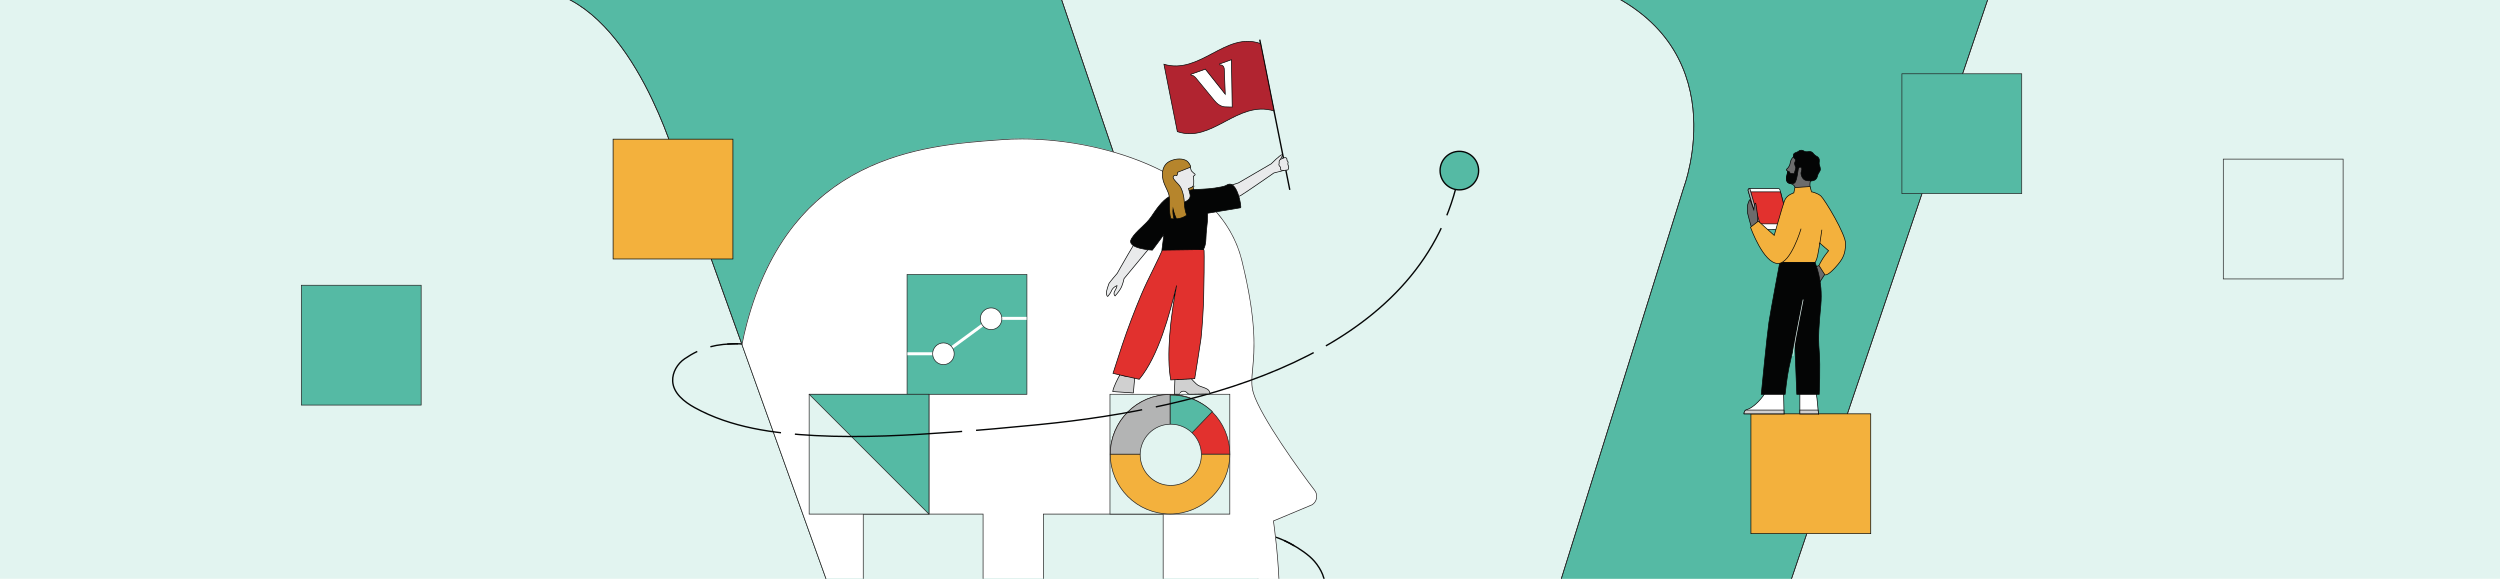 <?xml version="1.0" encoding="UTF-8"?>
<svg id="Layer_1" xmlns="http://www.w3.org/2000/svg" xmlns:xlink="http://www.w3.org/1999/xlink" viewBox="0 0 1540.21 356.57">
  <defs>
    <style>
      .cls-1, .cls-2, .cls-3, .cls-4, .cls-5, .cls-6, .cls-7, .cls-8 {
        fill: none;
      }

      .cls-9 {
        fill: #e9eaeb;
      }

      .cls-9, .cls-10, .cls-11, .cls-12, .cls-2, .cls-13, .cls-14, .cls-15, .cls-3, .cls-4, .cls-16, .cls-17, .cls-18, .cls-19, .cls-20, .cls-21, .cls-22, .cls-23, .cls-24, .cls-25, .cls-6, .cls-26, .cls-7, .cls-27, .cls-8, .cls-28, .cls-29, .cls-30 {
        stroke-miterlimit: 10;
      }

      .cls-9, .cls-10, .cls-12, .cls-2, .cls-13, .cls-15, .cls-3, .cls-17, .cls-19, .cls-20, .cls-21, .cls-22, .cls-23, .cls-31, .cls-26, .cls-27, .cls-8, .cls-28, .cls-32, .cls-29, .cls-30 {
        stroke-width: .43px;
      }

      .cls-9, .cls-10, .cls-12, .cls-15, .cls-4, .cls-16, .cls-19, .cls-20, .cls-21, .cls-22, .cls-5, .cls-6, .cls-26, .cls-7, .cls-27, .cls-8, .cls-28, .cls-32, .cls-29, .cls-30 {
        stroke: #040505;
      }

      .cls-10, .cls-33 {
        fill: #040505;
      }

      .cls-11, .cls-13, .cls-14, .cls-3, .cls-17, .cls-18, .cls-23, .cls-24, .cls-25, .cls-31 {
        stroke: #232323;
      }

      .cls-11, .cls-14, .cls-18, .cls-24, .cls-25 {
        stroke-width: .43px;
      }

      .cls-11, .cls-21 {
        fill: #b3b4b4;
      }

      .cls-12 {
        fill: #e1312e;
      }

      .cls-2 {
        stroke: #e2f4f0;
      }

      .cls-13, .cls-14, .cls-16, .cls-31 {
        fill: #55baa4;
      }

      .cls-15 {
        fill: #541728;
      }

      .cls-4 {
        stroke-dasharray: 17.19 8.6 42.99 0 42.99 0;
      }

      .cls-4, .cls-16, .cls-5, .cls-6, .cls-7 {
        stroke-width: .86px;
      }

      .cls-17, .cls-18, .cls-34 {
        fill: #e2f4f0;
      }

      .cls-19, .cls-25 {
        fill: #f3b13d;
      }

      .cls-20 {
        fill: #b6852c;
      }

      .cls-22, .cls-23, .cls-35 {
        fill: #fff;
      }

      .cls-24, .cls-28 {
        fill: #e2312e;
      }

      .cls-31 {
        stroke-linejoin: round;
      }

      .cls-36 {
        clip-path: url(#clippath-1);
      }

      .cls-37 {
        clip-path: url(#clippath-2);
      }

      .cls-6 {
        stroke-dasharray: 8.18 8.18 24.53 0 40.88 0;
      }

      .cls-26 {
        fill: #6c6c6c;
      }

      .cls-27 {
        fill: #040505;
      }

      .cls-38 {
        fill: #232323;
      }

      .cls-32 {
        fill: #b12430;
      }

      .cls-29 {
        fill: #969696;
      }

      .cls-30 {
        fill: #d0d0d0;
      }
    </style>
    <clipPath id="clippath-1">
      <path class="cls-1" d="M1104.21,622.57L881.05-34.83,337.29-14.58V-5.25c53.49,12.15,79.52,105.28,79.52,105.28l204.71,570.23c56.58,160.6,162.67,192.22,162.67,192.22l130.93,50.88,189.09-290.78Z"/>
    </clipPath>
    <clipPath id="clippath-2">
      <path class="cls-35" d="M808.5,311.15l-23.72,9.93s3.51,23.29,3.68,46.21c.17,22.93-.52,74.58-47.22,75.11-34.87.39-35.68,18.15-35.68,35.2s1.58,29.99,1.58,29.99l-185.61.15s10.32-47.68-.16-92.92c-10.48-45.24-89.63-110.03-61.47-215.59,28.17-105.57,111.46-109.99,157.41-113.42,51.74-3.86,133.91,17.4,147.99,74.58,14.32,58.15,2.94,68.21,7.15,81.74,4.47,14.41,28.04,47.27,37.68,59.81,2.26,2.94,1.52,7.2-1.62,9.2Z"/>
    </clipPath>
  </defs>
  <rect class="cls-34" width="1540.21" height="356.57"/>
  <path class="cls-13" d="M980.85-16.08v7.55c90.21,35.2,56.53,123.88,56.53,123.88l-165.07,527.47L649.15-14.58h-311.87V-5.25c53.49,12.15,79.52,105.28,79.52,105.28l204.71,570.23c56.58,160.6,162.67,192.22,162.67,192.22l130.93,50.88L1229.97-16.08h-249.12Z"/>
  <path class="cls-4" d="M460.96,212.65c-2.49-.6-3.84-1.21-12.93-.67"/>
  <g class="cls-36">
    <path class="cls-4" d="M784.84,330.58c4.13,1.21,8.72,3.43,12.47,5.63"/>
    <g>
      <path class="cls-35" d="M808.5,311.15l-23.72,9.93s3.51,23.29,3.68,46.21c.17,22.93-.52,74.58-47.22,75.11-34.87.39-35.68,18.15-35.68,35.2s1.58,29.99,1.58,29.99l-185.61.15s10.32-47.68-.16-92.92c-10.48-45.24-89.63-110.03-61.47-215.59,28.17-105.57,111.46-109.99,157.41-113.42,51.74-3.86,133.91,17.4,147.99,74.58,14.32,58.15,2.94,68.21,7.15,81.74,4.47,14.41,28.04,47.27,37.68,59.81,2.26,2.94,1.52,7.2-1.62,9.2Z"/>
      <g class="cls-37">
        <rect class="cls-17" x="642.79" y="316.73" width="73.82" height="73.82"/>
        <rect class="cls-17" x="531.84" y="316.73" width="73.82" height="73.82"/>
        <rect class="cls-17" x="498.51" y="242.91" width="73.82" height="73.82"/>
        <rect class="cls-17" x="683.84" y="242.91" width="73.82" height="73.82"/>
        <rect class="cls-13" x="558.84" y="169.1" width="73.82" height="73.82"/>
        <g>
          <path class="cls-24" d="M757.65,279.85h-73.61c0-20.33,16.48-36.81,36.81-36.81s36.81,16.48,36.81,36.81Z"/>
          <path class="cls-14" d="M746.87,253.61l-25.46,26.58-.55-.54v-36.27c9.34-.14,18.74,3.25,26.02,10.22Z"/>
          <path class="cls-11" d="M720.85,243.05v36.81h-36.81c0-20.33,16.48-36.81,36.81-36.81Z"/>
          <path class="cls-25" d="M757.65,279.85c0,20.33-16.48,36.81-36.81,36.81s-36.81-16.48-36.81-36.81h73.61Z"/>
          <circle class="cls-18" cx="721.3" cy="280.2" r="18.86"/>
        </g>
        <polygon class="cls-31" points="572.32 242.91 572.32 316.73 498.51 242.91 572.32 242.91"/>
        <g>
          <polygon class="cls-35" points="581.53 218.88 559.05 218.88 559.05 217.03 580.92 217.03 610.57 195.22 632.46 195.22 632.46 197.08 611.17 197.08 581.53 218.88"/>
          <ellipse class="cls-23" cx="610.59" cy="196.38" rx="6.65" ry="6.69"/>
          <ellipse class="cls-23" cx="581.23" cy="217.95" rx="6.65" ry="6.69"/>
        </g>
      </g>
    </g>
    <path class="cls-38" d="M629.52,85.81c28.33,0,58.27,6.43,82.16,17.65,20.2,9.48,45.82,27.08,53.2,57.05,9.37,38.03,7.73,55.3,6.65,66.72-.57,5.98-.97,10.29.5,15.04,4.61,14.86,29.42,49.12,37.75,59.95,1.01,1.31,1.42,2.99,1.13,4.62-.28,1.62-1.23,3.05-2.61,3.94l-23.68,9.91-.31.13.05.33c.04.23,3.51,23.53,3.67,46.15.15,20.28.54,74.14-46.79,74.68-15.81.18-26.04,3.95-31.27,11.54-4.48,6.5-4.84,14.75-4.84,24.09,0,15.06,1.25,27.05,1.53,29.56l-184.6.15c1.07-5.33,9.53-50.3-.27-92.59-3.16-13.66-12.51-29.01-23.33-46.79-12.65-20.78-26.99-44.33-35.85-72.13-10.27-32.22-11.02-63.77-2.3-96.46,6.45-24.19,16.32-44.66,29.32-60.85,11.14-13.88,24.94-25.03,41.01-33.14,29.44-14.87,61.2-17.22,84.39-18.93l2.31-.17c3.9-.29,8-.44,12.18-.44h0M629.51,85.38c-4.21,0-8.3.15-12.21.44-45.94,3.43-129.24,7.85-157.41,113.42-28.16,105.56,51,170.35,61.47,215.59s.16,92.92.16,92.92l185.61-.15s-1.58-12.94-1.58-29.99.81-34.81,35.68-35.2c46.69-.52,47.39-52.18,47.22-75.11-.17-22.92-3.68-46.21-3.68-46.21l23.72-9.93c3.13-1.99,3.88-6.26,1.62-9.2-9.65-12.54-33.21-45.4-37.68-59.81-4.21-13.53,7.18-23.59-7.15-81.74-13.02-52.86-84.22-75.03-135.78-75.02h0Z"/>
    <g>
      <path class="cls-6" d="M308.98,406.39c15.02-6.46,31.08-10.9,47.62-13.05,18.79-2.44,38.11-2.07,56.82.8,23.78,3.65,45.57,11.57,68.25,18.72,48.07,15.16,99.43,21.86,150.24,20.36,43.99-1.3,89.03-8.61,128.88-26.22,15.82-6.99,30.78-15.92,43.96-26.54,5.68-4.58,10.63-10.49,11.45-17.37.73-6.2-2.17-12.33-6.37-17.25-3.4-3.98-9.46-8.04-14.87-10.94"/>
      <path class="cls-7" d="M794.95,334.9c-1.34-.72-2.64-1.36-3.84-1.92"/>
    </g>
  </g>
  <path class="cls-3" d="M685.89,93.65l-36.74-108.22h-311.87V-5.25c53.49,12.15,79.52,105.28,79.52,105.28l204.71,570.23c56.58,160.6,162.67,192.22,162.67,192.22l130.93,50.88L1229.97-16.08h-249.12v7.55c90.21,35.2,56.53,123.88,56.53,123.88l-165.07,527.47"/>
  <rect class="cls-19" x="377.72" y="85.74" width="73.82" height="73.82"/>
  <rect class="cls-13" x="185.65" y="175.74" width="73.82" height="73.82"/>
  <rect class="cls-17" x="1369.74" y="98.03" width="73.82" height="73.82"/>
  <rect class="cls-13" x="1171.73" y="45.45" width="73.82" height="73.82"/>
  <rect class="cls-19" x="1078.71" y="254.96" width="73.82" height="73.82" transform="translate(2231.24 583.74) rotate(-180)"/>
  <path class="cls-4" d="M454.7,211.77c-12.96-.02-22.5,2.13-32.92,9.28-4.44,3.05-7.59,8.35-7.36,13.73.32,7.38,7.03,12.75,13.5,16.32,22.51,12.43,48.79,15.9,74.1,17.24,28.83,1.54,57.7-.15,86.45-2.22,15.98-1.15,31.93-2.6,47.87-4.16,1.49-.15,2.98-.29,4.47-.44,102.24-10,229.02-43.24,256.09-145.52"/>
  <circle class="cls-16" cx="899.08" cy="105.1" r="11.87"/>
  <g>
    <g>
      <path class="cls-22" d="M1102.88,141.28s-3.4.05-7.28.11c-.71.01-1.45.02-2.17.03-4.7.07-9.39.13-9.4.13-.02-.04-.44-1.47-1.06-3.64-1.13-3.85-2.93-10.03-4.33-14.83-.68-2.35-1.27-4.37-1.64-5.62-.2-.69.31-1.37,1.03-1.37h17.41c.55,0,1.04.38,1.17.91l.31,1.2,5.09,19.7.87,3.36Z"/>
      <path class="cls-28" d="M1102.01,137.92h-19.05c-1.13-3.85-2.93-10.03-4.33-14.83v-4.88h18.29l5.09,19.7Z"/>
      <path class="cls-21" d="M1084.03,141.56c-.05-.15-5.5-18.82-7.03-24.09-.2-.69.31-1.37,1.03-1.37l6.8,23.73s-.78,1.73-.8,1.73Z"/>
      <path class="cls-26" d="M1082.89,136.34c0-.4-.07-3.97-.53-6.81-.47-2.85-.57-4.38-.8-4.41s-.62.93-.62.93c-.1.28-.18.69-.22.99l-.23,2.23-2.21-5.97c-.09-.24-.42-.25-.53-.02-.44,1.01-1.23,2.97-1.13,3.85.13,1.22-.06,3.73-.01,4.01.17.93,2.15,8.06,2.15,8.06l9.49,16.02c1.09,1.84,3.58,2.27,5.22.88h0c1.4-1.18,1.64-3.24.55-4.71l-11.12-15.06Z"/>
    </g>
    <g>
      <g>
        <path class="cls-26" d="M1119.96,101.07c.78,4.47-1.94,7.15-3.8,9.35-.29.34-.51.67-.69,1.01-.99,1.85.15,8.1.21,8.34l-9.39.98s.77-2.6-.36-5.33c-1.12-2.73-3.64-1.93-4.65-3.15-1.01-1.21-.52-2.89-.42-3.64s.57-3.26.57-3.26l-.62-.32c-.5-.23-.27-.7.17-1.07.83-.68,1.24-1.56,1.57-2.16.53-1,.14-3.12,2.34-5.19.37-.35.77-.63,1.19-.85,2.09-1.15,4.76-1.01,7.12-.73,2.83.34,5.96,1.56,6.76,6.04Z"/>
        <path class="cls-27" d="M1105.8,97.84c.41.43.49,1.07.21,1.6-.26.48-.48,1.12-.33,1.75.17.73.37,1.25.57,1.6.01.04.03.09.04.13.67,2.1,1.19,1.12,1.19,1.12,0,0,.81-1.32,1.92-1.02,1.11.3.55,2.3.23,3.2-.31.88.52,4.34,3,4.93.93.22,1.89.29,2.72.27,0,0,0,0,0-.01.22.1.47.13.72.09.71-.11,1.77-.35,2.42-.87,1.06-.86,1.13-2.07,1.52-3.15.42-1.19,1.53-1.97,1.47-3.29-.07-1.51-.59-2.17-.72-3.13-.13-.95.43-2.43-.21-3.52-.69-1.18-1.21-1.02-2.35-1.9-1.13-.88-1.19-1.63-2.32-2.1-1.17-.51-1.97.15-3.34-.05-1.37-.2-1.5-1-2.87-.93-1.38.06-1.1.53-2.28,1.03-1.18.49-2.35.72-2.48,1.82-.04.28-.07.5-.09.68-.06.41.08.83.37,1.13l.61.64Z"/>
        <path class="cls-27" d="M1108.05,102.85s-.95,9.13-2.56,9.93c-1.61.8-3.75-.14-3.75-.14,0,0-1.81-1.04-.95-4.26l.61-2.81s1.07-.06,1.31.77.17.52.17.52l2.47.19,1.29-4.34,1.41.14Z"/>
      </g>
      <path class="cls-22" d="M1120.38,254.96h-11.52s0-15.2,0-15.2l9.14-2.98s1.57,8.44,1.77,12.02c.08,1.49.2,2.82.32,3.85.16,1.44.3,2.32.3,2.32Z"/>
      <path class="cls-22" d="M1099.09,254.96h-24.61s-.19-1.49,1.09-2.32c.25-.17.56-.31.94-.41,3.63-.96,10.07-7.36,11.86-12.12l10.44-.33.25,12.87.04,2.32Z"/>
      <polygon class="cls-26" points="1115.76 165.46 1122.16 163.04 1124.21 169.08 1119.98 175.6 1114.38 167 1115.76 165.46"/>
      <path class="cls-19" d="M1116.02,118.15s3.66.7,5.84,2.63c2.17,1.93,15.57,23.9,15.21,29.7-.36,5.79-1.09,8.57-6.4,14.37-5.31,5.79-6.44,4.35-6.44,4.35l-3.62-5.67s1.85-3.62,3.42-5.79,2.52-3.26,2.52-3.26l-5.41-4.71s-.61,4.47-1.33,7.73c-.72,3.26-1.61,4.22-1.61,4.22h-21.32l2.1-17.81,11.78-23.23,5.27-2.51Z"/>
      <path class="cls-27" d="M1120.78,242.94h-13.8l-1.32-33.34c-.76,5.01-3,14.58-3.55,17.05-1.19,5.36-2.33,16.29-2.33,16.29h-14.7s3.59-36.99,4.71-44.3c1.16-7.62,6.7-36.95,6.7-36.95h21.7c.03.31,5.01,10.99,3.59,26.34-1.13,12.18-1.79,19.15-1,28.29.8,9.13,0,26.62,0,26.62Z"/>
      <path class="cls-19" d="M1116.02,118.15l-.84-3.22-9.39.63-.65,3.26s-4.43,1.22-5.77,4.91c-1.34,3.69-6.31,21.28-6.31,21.28l-9.78-8.76-4.83,3.76s7.97,22.33,16.96,22.33c7.93,0,14.2-21.44,14.2-21.44"/>
      <path class="cls-30" d="M1099.05,252.64l.04,2.32h-24.61s-.19-1.49,1.09-2.32h23.48Z"/>
      <path class="cls-30" d="M1120.38,254.96h-11.52s0-2.32,0-2.32h11.22c.16,1.44.3,2.32.3,2.32Z"/>
      <line class="cls-8" x1="1121.13" y1="150.3" x2="1122.42" y2="141.56"/>
      <path class="cls-2" d="M1104.61,219.38s.54-3.88.84-6.28c.38-3.05,5.45-28.55,5.45-28.55"/>
    </g>
  </g>
  <g>
    <path class="cls-30" d="M745.01,240.98c-.22-.5-.69-.91-1.28-1.27-1.55-.93-3.97-1.47-5.33-2.18-1.88-.98-5.1-4.98-5.1-4.98l-9.4-.64-.27,7.7-.06,1.68-.06,1.59c.6,0,3.32,0,3.32,0-.05,0,.2-.69.23-.75.13-.24.32-.48.53-.65.5-.4,1.24-.54,1.87-.48.67.06,1.21.32,1.68.81.35.35.69.75,1.15.94.37.15.78.14,1.18.14,3.55-.06,7.09-.1,10.64-.2.42-.01.84-.02,1.26-.04.04-.37-.03-.9-.36-1.65Z"/>
    <path class="cls-20" d="M734.95,114.75c.76,3.63,1.98,6.48,4.18,8.88,3.01,3.27-6.4-1.83-6.4-1.83l-2.3-5.85,4.53-1.2Z"/>
    <path class="cls-29" d="M737.59,199.16c-.17,2.08-1.52,13.23-2.63,22.23-.79,6.52-1.47,11.9-1.47,11.9l-7.26.17s-1.73,1.3-2-2.59c-.13-1.79-.26-5.44-.28-9.23-.03-4.44.1-9.07.56-11.11.85-3.76.68-8.65.82-15.8.14-7.15,12.07-3.85,12.07-3.85,0,0,.49,4.69.19,8.27Z"/>
    <path class="cls-29" d="M718.4,192.07s-5.34,10.38-6.88,13.39c-1.15,2.25-5.24,10.17-6.4,14.05-.3,1-.89,2.33-1.59,3.76-2.03,4.11-5.07,9.02-5.07,9.02l-8.76-.22s1.72-4.99,3.68-10.64c1.61-4.62,3.39-9.68,4.53-12.81,2.27-6.23,7.94-21.7,7.94-21.7l12.56,5.15Z"/>
    <path class="cls-27" d="M703.53,223.27c-2.03,4.11-5.07,9.02-5.07,9.02l-8.76-.22s1.72-4.99,3.68-10.64c2.33.45,6.82,1.25,10.15,1.84Z"/>
    <path class="cls-27" d="M734.96,221.39c-.79,6.52-1.47,11.9-1.47,11.9l-7.26.17s-1.73,1.3-2-2.59c-.13-1.79-.26-5.44-.28-9.23l11.02-.26Z"/>
    <path class="cls-30" d="M699.23,231.01l-.82,9.19-.17,1.88c-3.42-.19-6.84-.42-10.23-.68-.83-.07-1.65-.13-2.47-.2.11-.72.38-1.62.74-2.59,1.38-3.72,4.09-8.5,4.09-8.5,0,0,.87,1.5,3.27,1.63,2.4.12,5.6-.73,5.6-.73Z"/>
    <path class="cls-12" d="M741.67,153.72c.52.06-.05,27.63-.13,30-.26,8.22-.79,16.44-1.59,24.63-.17,1.76-3.9,24.93-3.9,24.93l-14.76.79c-2.76-14.69-.24-38.37,3.59-58.17-4.35,17.67-11.07,43.37-23,57.77-4.84-.94-16.17-3.66-16.17-3.66,0,0,4.61-14.28,5.6-17.23,3.6-10.7,7.61-21.26,12.01-31.66,4.32-10.2,9.94-19.96,14.06-30.16,0,0,24.25,2.76,24.29,2.77Z"/>
    <path class="cls-9" d="M716.81,142.03l-6.19,7.77-18.11,21.85s-.81,4.07-2.26,6.41c-1.45,2.34-3.29,4.26-3.29,4.26,0,0-1.34-1.1-.07-3.2s1.3-3.16,1.3-3.16c0,0-2.47.81-3.48,3.3-.6,1.49-1.53,2.39-2.07,3.16s-.96-.92-.99-2.05,1.22-4.97,1.58-5.73,5.11-6.28,5.11-6.28c0,0,12.44-22.48,16.47-26.9l12,.55Z"/>
    <path class="cls-9" d="M751.63,116.26l11.28-3.55,20.26-11.8s5.42-5.48,6.72-5.64c1.3-.16-1.32,2.15-.93,3.62s.57,4.85.57,4.85l1.4,1.24-6.13,1.59s-16.91,11.81-20.25,13.77c-3.34,1.96-12.73,4.25-12.73,4.25l-.19-8.33Z"/>
    <path class="cls-27" d="M725.9,102.73c-.42,1.65-.18,3,.07,3.82.18.58.08,1.21-.24,1.74l-.08.13s-1.9-1.7-2.68.23c-.89,2.2,3.01,4.69.28,6.84-.19.15-.36.28-.51.4-1.33-1.97-5.45-4.21-5.34-9.36.11-5.45,4.09-6.65,6.28-7.36,1.94-.63,4.97-.74,6.84.52-1.81.48-4.18,1.4-4.6,3.05Z"/>
    <path class="cls-10" d="M764.31,128l-20.36,3.38s-.03,4.26-.07,4.76c-.23,2.6-.82,7.05-.93,10.99-.14,4.7-1.59,6.6-1.59,6.6l-25.52.39,1.23-9.81-2.24,3.23-4.9,6.58s-16.68-.91-12.79-7.15c3.23-5.18,8.63-8.3,12.07-13.36,2.95-4.35,6.65-10.05,11.41-12.61.17-.09.33-.18.49-.26.13-.07.25-.14.37-.2.09-.05.19-.09.28-.15.26-.13.5-.26.73-.37.17-.08.33-.16.47-.23.17-.09.32-.16.49-.24.23-.11.35-.17.35-.17,0,0,2.91,1.8,5.61.79,2.69-1,2.41-2.58,2.41-2.58,0,0,.02,0,.07-.02.02,0,.05-.01.08-.03,1.44-.42,2.72-.74,4.23-.79,5.38-.18,10.93-.46,16.2-1.59,1.12-.24,2.36-.5,3.35-1.12,6.5-4.11,9.35,14.16,8.57,13.96Z"/>
    <path class="cls-15" d="M721.41,120.73c.13-.07.25-.14.37-.2-.27.14-.56.29-.86.46.17-.09.33-.18.49-.26Z"/>
    <path class="cls-15" d="M721.96,120.43s.06-.03.09-.05c-.09.05-.18.1-.28.15.06-.04.12-.07.18-.1Z"/>
    <path class="cls-15" d="M722.61,120.1c.06-.03.12-.06.17-.08-.22.12-.46.24-.73.37.03-.02.06-.04.09-.05.16-.08.32-.16.46-.24Z"/>
    <path class="cls-15" d="M722.15,120.34c.18-.09.33-.17.46-.24-.15.08-.3.16-.46.24Z"/>
    <path class="cls-15" d="M722.61,120.1c.27-.14.47-.24.64-.32-.19.1-.4.21-.64.32Z"/>
    <g>
      <line class="cls-5" x1="776.11" y1="24.43" x2="794.62" y2="116.97"/>
      <path class="cls-32" d="M746.92,32.95c9.64-5.1,18.71-9.94,29.67-6.11l8.3,41.51c-11.28-3.46-20.88,1.62-30.17,6.54-9.54,5.05-18.56,9.83-29.38,6.21l-8.26-41.51c11.14,3.26,20.64-1.77,29.83-6.64Z"/>
      <g>
        <path class="cls-35" d="M754.82,65.85c-.64,0-3.61-.19-6.51-3.76l-11.23-13.65s-1.47-2.04-2.86-2.04c-.06,0-.11,0-.17.01l-.17.02-.22-.62,8.92-3.19,12.28,15.47-.62-15.46c0-.12,0-2.57-2.56-2.64h-.15s-.2-.55-.2-.55l7.33-2.62.5,29.16s-4.33-.12-4.33-.12Z"/>
        <path class="cls-33" d="M758.45,37.11l.49,28.63-4.1-.11s-.02,0-.07,0c-.47,0-3.42-.15-6.3-3.68l-11.23-13.66s-1.5-2.12-3.03-2.12c-.06,0-.13,0-.19.01l-.09-.26,8.57-3.07,12.6,15.87-.65-16.12s.05-2.77-2.77-2.85c0-.03-.07-.21-.07-.21l6.84-2.45M758.87,36.5l-.56.2-6.84,2.45-.4.14.14.4.08.21.1.27h.29c2.32.07,2.36,2.18,2.35,2.42l.6,14.82-11.78-14.84-.19-.24-.29.1-8.57,3.07-.4.14.14.4.09.26.12.32.34-.04s.09,0,.14,0c1.07,0,2.29,1.4,2.68,1.94l11.25,13.68c2.97,3.65,6.04,3.84,6.63,3.84h.09s4.06.11,4.06.11h.45s0-.44,0-.44l-.49-28.63v-.6h-.01Z"/>
      </g>
    </g>
    <path class="cls-9" d="M788.05,99.83c-.06-.72.33-1.41.98-1.72,1.01-.49,2.38-1.11,2.91-1,.8.16.95.64.91,1.37s1.02,1.05.66,1.85.32,2.01.44,2.33-.32,1.53-.36,1.85-4.28.88-4.61,0,.01-1.13,0-1.37-.49-.4-.9-1.13,0-.96,0-1.61c0-.17-.01-.37-.03-.58Z"/>
    <path class="cls-9" d="M736.26,107.79c.13-.14.11-.35-.03-.47-.51-.41-1.65-1.39-2.25-2.07-.16-.4-.72-2.56-1.61-4.24-.29-.55-.71-.99-1.22-1.33-1.87-1.26-4.9-1.15-6.84-.52-2.19.71-6.17,1.92-6.28,7.36-.11,5.15,4.01,7.39,5.34,9.36.08.11.14.22.2.33.03.06.05.13.08.19,0,1.06-.04,2.17-.15,3.26-.11,1.14-.43,2.21-.8,3.13-.64,1.57.67,3.25,2.34,2.98,3.94-.65,9.04-2.22,8.11-6.04-.58-2.37-.93-3.63-.93-3.63.78-.23,1.9-.53,2.71-1.35,1.05-1.07.25-6.12.25-6.12l1.07-.85Z"/>
    <path class="cls-20" d="M723.03,108.52c.85-.97,2.02-.34,2.02-.34.32-.44.5-2.07.5-2.07l7.98-3.14s.18-1.21-1.73-3.29c-1.34-1.46-5.17-2.62-10.01-.84-3.89,1.42-6.13,4.73-5.55,10.33.44,4.21,3.17,7.71,3.94,10.99.64,2.75-.23,10.35,1.17,14.58.61.12,1.27.18,1.94.19-.57-2.05-.84-4.34-.62-6.35.62,2.65,1.31,4.59,2.16,6.29,2.18-.2,4.45-.92,6.29-2.25-2.05-5.48-.93-7.93-2.23-13.07-.75-2.95-1.55-4.65-3.13-6.24-2.31-2.33-3.59-3.84-2.73-4.8Z"/>
  </g>
</svg>